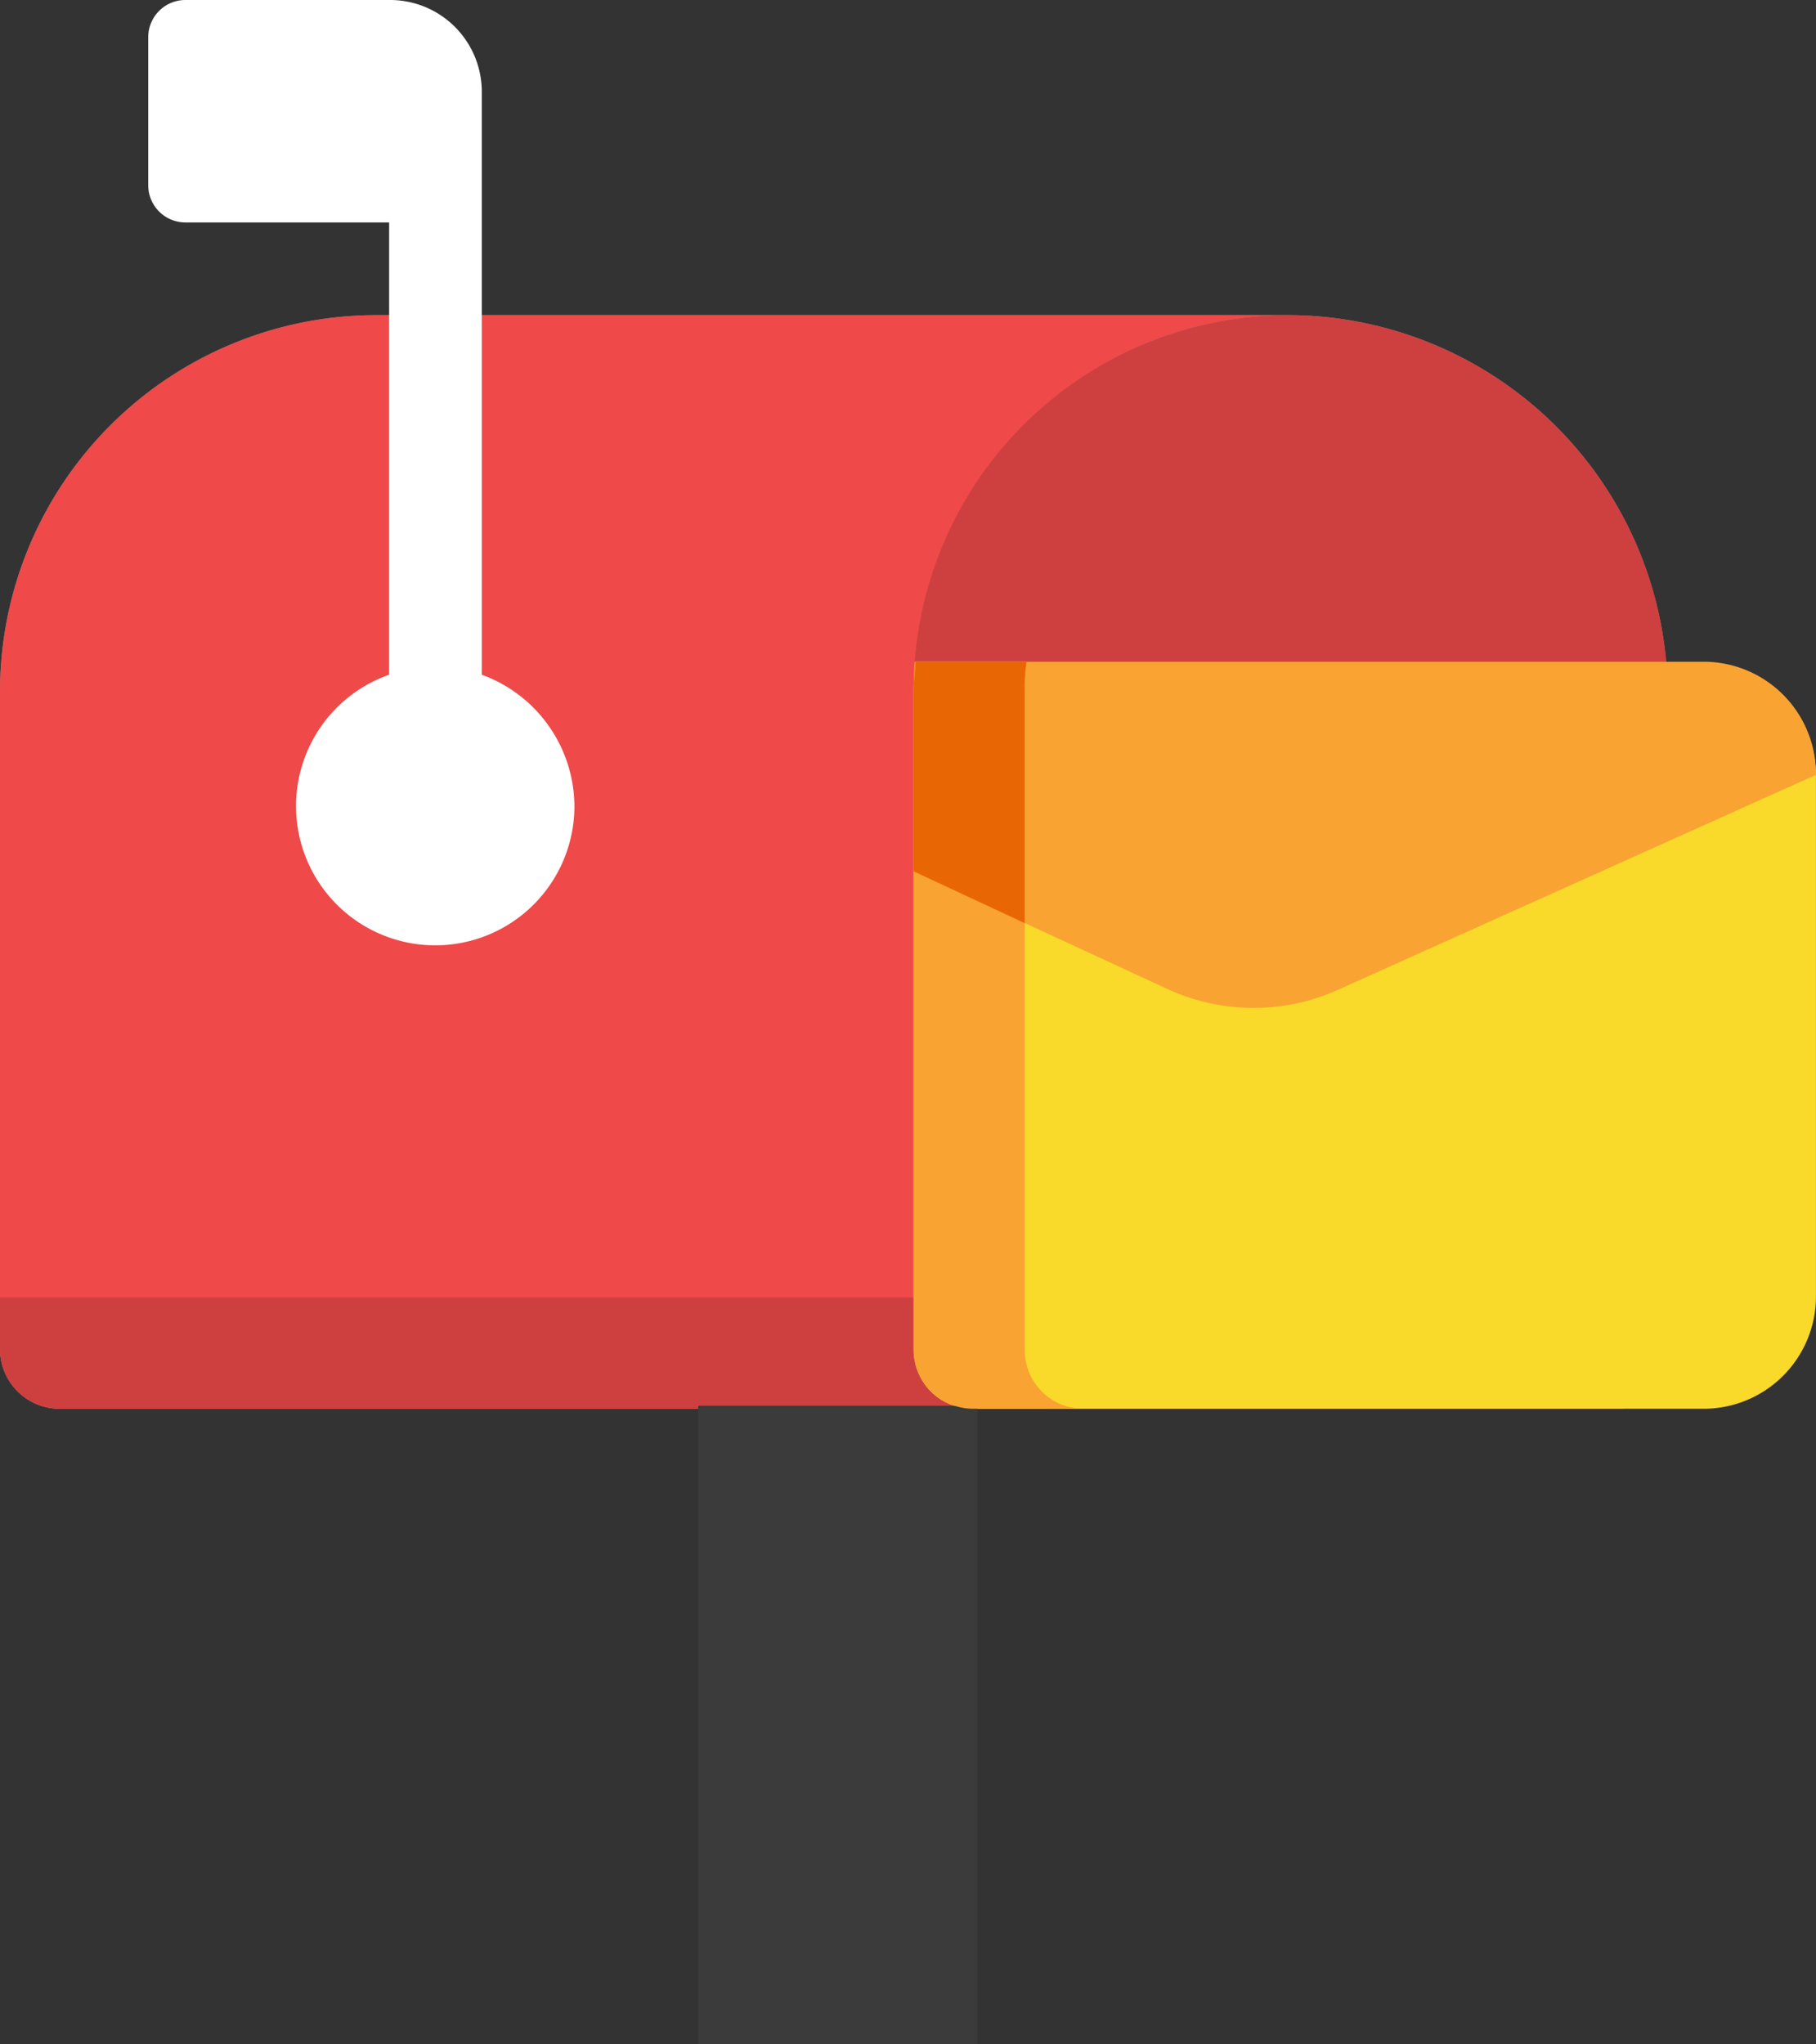 <svg xmlns="http://www.w3.org/2000/svg" width="91.036" height="102.447" viewBox="0 0 91.036 102.447">
  <rect x="0" y="0" width="91.036" height="102.447" fill="#333333" stroke="none"/>
  <g id="icons_newsletter" transform="translate(-11.5 -12)">
    <path id="Trazado_57" data-name="Trazado 57" d="M76.061,29h-45.7A18.871,18.871,0,0,0,11.5,47.857V80.835a2.993,2.993,0,0,0,2.973,2.973H92.6A2.5,2.5,0,0,0,95.1,81.3V48.043A19.069,19.069,0,0,0,76.061,29Z" transform="translate(0 -1.208)" fill="#fff" opacity="0.42"/>
    <path id="Trazado_58" data-name="Trazado 58" d="M79.557,29h0A18.871,18.871,0,0,0,60.7,47.857V80.835a2.993,2.993,0,0,0,2.973,2.973h32.42A2.5,2.5,0,0,0,98.6,81.3V48.043A19.069,19.069,0,0,0,79.557,29Z" transform="translate(-3.496 -1.208)" fill="#ce4040"/>
    <path id="Trazado_59" data-name="Trazado 59" d="M99.57,85.143h-44.4A5.63,5.63,0,0,1,49.5,79.477V53.467A5.63,5.63,0,0,1,55.167,47.8h44.4a5.63,5.63,0,0,1,5.667,5.667v26.01A5.63,5.63,0,0,1,99.57,85.143Z" transform="translate(-2.7 -2.544)" fill="#f9d929"/>
    <path id="Trazado_60" data-name="Trazado 60" d="M72.816,64.142,49.5,53.367A5.63,5.63,0,0,1,55.167,47.7h44.4a5.63,5.63,0,0,1,5.667,5.667L81.27,64.142A10.315,10.315,0,0,1,72.816,64.142Z" transform="translate(-2.7 -2.537)" fill="#f9a333"/>
    <path id="Trazado_61" data-name="Trazado 61" d="M57.3,80.835V47.857A18.792,18.792,0,0,1,76.061,29h-45.7A18.871,18.871,0,0,0,11.5,47.857V80.835a2.993,2.993,0,0,0,2.973,2.973h45.8A2.935,2.935,0,0,1,57.3,80.835Z" transform="translate(0 -1.208)" fill="#ef4949"/>
    <path id="Trazado_62" data-name="Trazado 62" d="M57.3,84.6V82H11.5v2.6a2.993,2.993,0,0,0,2.973,2.973h45.8A2.935,2.935,0,0,1,57.3,84.6Z" transform="translate(0 -4.975)" fill="#ce4040"/>
    <rect id="Rectángulo_172" data-name="Rectángulo 172" width="14" height="32" transform="translate(46.5 82.447)" fill="#3a3b3a"/>
    <path id="Trazado_63" data-name="Trazado 63" d="M36.221,45.813V16.645A4.6,4.6,0,0,0,31.576,12H21.358A1.863,1.863,0,0,0,19.5,13.858v7.431a1.863,1.863,0,0,0,1.858,1.858H31.576V45.813a6.978,6.978,0,1,0,9.289,6.6A7.052,7.052,0,0,0,36.221,45.813Z" transform="translate(-0.569)" fill="#fff"/>
    <path id="Trazado_64" data-name="Trazado 64" d="M66.374,82.163V49.186a8.5,8.5,0,0,1,.093-1.486H60.893c0,.464-.093.929-.093,1.486V82.163a2.993,2.993,0,0,0,2.973,2.973h5.574A2.935,2.935,0,0,1,66.374,82.163Z" transform="translate(-3.504 -2.537)" fill="#f9a333"/>
    <path id="Trazado_65" data-name="Trazado 65" d="M60.8,58.2l5.574,2.6V49.186a8.5,8.5,0,0,1,.093-1.486H60.893c0,.464-.093.929-.093,1.486V58.2Z" transform="translate(-3.504 -2.537)" fill="#e86704"/>
  </g>
</svg>
